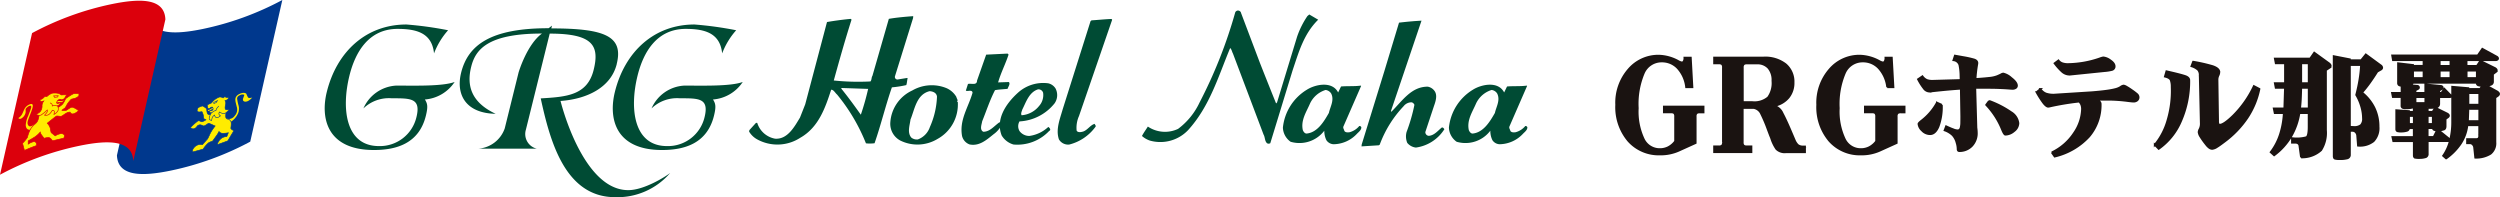 <svg xmlns="http://www.w3.org/2000/svg" xmlns:xlink="http://www.w3.org/1999/xlink" width="286.987" height="22.635" viewBox="0 0 286.987 22.635">
  <defs>
    <clipPath id="clip-path">
      <rect id="長方形_280" data-name="長方形 280" width="286.987" height="22.635" transform="translate(0 0)" fill="none"/>
    </clipPath>
  </defs>
  <g id="グループ_349" data-name="グループ 349" transform="translate(0 0)">
    <g id="グループ_338" data-name="グループ 338" clip-path="url(#clip-path)">
      <path id="パス_978" data-name="パス 978" d="M28.728,16.26A33.851,33.851,0,0,1,19.6,19.584c-3.214.662-6.081.729-6.175-1.758L17.107,1.569c.093,2.486,2.962,2.418,6.171,1.757A33.915,33.915,0,0,0,32.41,0Z" fill="#00388d"/>
      <path id="パス_979" data-name="パス 979" d="M25.918,13.576a.791.791,0,0,0,1-.256,1.066,1.066,0,0,0,.246-1.111c-.107-.512-.339-.994.171-1.338.522-.324.879-.2.943-.1a3.285,3.285,0,0,0,.195.418c.13.129.482.006.482.006s-.371.451-.732.473-.365-.235-.311-.379.138-.4.138-.4a.553.553,0,0,0-.456.01c-.258.117-.366.215-.375.422a5.486,5.486,0,0,0,.149.734,1.43,1.43,0,0,1-.033.942,2.188,2.188,0,0,1-.92,1.037" fill="#ffec00"/>
      <path id="パス_980" data-name="パス 980" d="M24.492,12.394a.5.5,0,0,0-.284.1c-.183.113-.2.125-.257.13a.167.167,0,0,1-.091-.025s-.01.211.184.109c.155-.084.194-.13.273-.16s.213-.062.213-.062c-.019-.047-.021-.047-.038-.092" fill="#ffec00"/>
      <path id="パス_981" data-name="パス 981" d="M24.185,13.187s-.3,0-.382-.168a1.812,1.812,0,0,1-.069-.531s-.386-.328-.519-.322a2.616,2.616,0,0,0-.445.181c-.05.02-.184.319-.127.387s.092.125.226.121.309-.035.309-.035a1.536,1.536,0,0,1,.17.453,1.954,1.954,0,0,0,.049.348l.244.132a1.909,1.909,0,0,1-.456.229c-.1,0-.306-.174-.468-.1a6.342,6.342,0,0,0-.821.729c-.035.078.131.18.274.183a.563.563,0,0,0,.388-.211c.083-.107.122-.154.122-.154a.5.5,0,0,1,.318-.1c.18.022.286.129.406.129s.481-.3.562-.3.728.31.728.31a4.948,4.948,0,0,0-.568.86c-.168.378-.287.6-.287.6-.2.227-.4.448-.606.682a.942.942,0,0,0-.59.049,1.057,1.057,0,0,0-.527.535.953.953,0,0,0-.027.256c.448-.115.842-.223,1.232-.334a3.151,3.151,0,0,1,.619-.721A2.337,2.337,0,0,1,24.4,16.2s.411-.573.533-.741a3.173,3.173,0,0,0,.208-.365.538.538,0,0,0,.442.213,3.248,3.248,0,0,0,.63-.068c-.061.148-.117.291-.18.441a1.106,1.106,0,0,0-.586.172,1.379,1.379,0,0,0-.454.576c-.04.121-.055.18-.055.18.4-.137.787-.277,1.214-.44.236-.406.463-.781.7-1.162,0,0-.37-.17-.352-.3s.1-.655-.016-.8-.191-.211-.292-.225a.282.282,0,0,1-.279-.279,2.195,2.195,0,0,1,.048-.559c-.2-.092-.386-.181-.575-.281-.406.215-.791.416-1.2.625" fill="#ffec00"/>
      <path id="パス_982" data-name="パス 982" d="M24.185,13.187s-.3,0-.382-.168a1.812,1.812,0,0,1-.069-.531s-.386-.328-.519-.322a2.616,2.616,0,0,0-.445.181c-.05.02-.184.319-.127.387s.092.125.226.121.309-.035.309-.035a1.536,1.536,0,0,1,.17.453,1.954,1.954,0,0,0,.049.348l.244.132a1.909,1.909,0,0,1-.456.229c-.1,0-.306-.174-.468-.1a6.342,6.342,0,0,0-.821.729c-.035.078.131.18.274.183a.563.563,0,0,0,.388-.211c.083-.107.122-.154.122-.154a.5.5,0,0,1,.318-.1c.18.022.286.129.406.129s.481-.3.562-.3.728.31.728.31a4.948,4.948,0,0,0-.568.86c-.168.378-.287.6-.287.6-.2.227-.4.448-.606.682a.942.942,0,0,0-.59.049,1.057,1.057,0,0,0-.527.535.953.953,0,0,0-.027.256c.448-.115.842-.223,1.232-.334a3.151,3.151,0,0,1,.619-.721A2.337,2.337,0,0,1,24.4,16.2s.411-.573.533-.741a3.173,3.173,0,0,0,.208-.365.538.538,0,0,0,.442.213,3.248,3.248,0,0,0,.63-.068c-.061.148-.117.291-.18.441a1.106,1.106,0,0,0-.586.172,1.379,1.379,0,0,0-.454.576c-.04.121-.055.18-.055.18.4-.137.787-.277,1.214-.44.236-.406.463-.781.7-1.162,0,0-.37-.17-.352-.3s.1-.655-.016-.8-.191-.211-.292-.225a.282.282,0,0,1-.279-.279,2.195,2.195,0,0,1,.048-.559c-.2-.092-.386-.181-.575-.281C24.976,12.777,24.591,12.978,24.185,13.187Z" fill="none" stroke="#00388d" stroke-width="0.069"/>
      <path id="パス_983" data-name="パス 983" d="M24.278,11.811c.083-.094.162-.182.243-.275a2.224,2.224,0,0,1,.668-.4.665.665,0,0,1,.423.106s.17-.178.258-.117a.31.31,0,0,0,.406-.014.493.493,0,0,1-.195.338.923.923,0,0,1-.254.107.49.49,0,0,1,.073.408c-.057.272-.13.606.086.629a1.51,1.51,0,0,0,.334,0s-.387.438-.619.452a1.182,1.182,0,0,1-.518-.188s-.1.178-.031.293a.36.36,0,0,0,.156.15s-.308.264-.484.2a.382.382,0,0,1-.195-.291.732.732,0,0,0-.264.287,1.885,1.885,0,0,0-.07.324s-.283-.018-.28-.25a1.646,1.646,0,0,1,.225-.58l.089-.133c.053-.117.1-.228.154-.346-.027-.066-.051-.132-.075-.2a.228.228,0,0,0-.16,0,.557.557,0,0,0-.174.147s-.175.031-.216-.027a1.828,1.828,0,0,1-.058-.393c.166-.072.319-.141.478-.211" fill="#ffec00"/>
      <path id="パス_984" data-name="パス 984" d="M24.278,11.811c.083-.094.162-.182.243-.275a2.224,2.224,0,0,1,.668-.4.665.665,0,0,1,.423.106s.17-.178.258-.117a.31.31,0,0,0,.406-.014.493.493,0,0,1-.195.338.923.923,0,0,1-.254.107.49.49,0,0,1,.073.408c-.057.272-.13.606.086.629a1.51,1.51,0,0,0,.334,0s-.387.438-.619.452a1.182,1.182,0,0,1-.518-.188s-.1.178-.031.293a.36.36,0,0,0,.156.15s-.308.264-.484.2a.382.382,0,0,1-.195-.291.732.732,0,0,0-.264.287,1.885,1.885,0,0,0-.07.324s-.283-.018-.28-.25a1.646,1.646,0,0,1,.225-.58l.089-.133c.053-.117.1-.228.154-.346-.027-.066-.051-.132-.075-.2a.228.228,0,0,0-.16,0,.557.557,0,0,0-.174.147s-.175.031-.216-.027a1.828,1.828,0,0,1-.058-.393C23.966,11.95,24.119,11.881,24.278,11.811Z" fill="none" stroke="#00388d" stroke-width="0.069"/>
      <path id="パス_985" data-name="パス 985" d="M24.482,12.5s-.087.168-.172.2a1.5,1.5,0,0,1-.248.032s-.029.15.075.2.14.029.318-.1a.8.8,0,0,1,.334-.146.778.778,0,0,1,.151-.315,1.983,1.983,0,0,0,.168-.2" fill="#ffec00"/>
      <path id="パス_986" data-name="パス 986" d="M24.482,12.5s-.087.168-.172.2a1.5,1.5,0,0,1-.248.032s-.029.15.075.2.14.029.318-.1a.8.8,0,0,1,.334-.146.778.778,0,0,1,.151-.315,1.983,1.983,0,0,0,.168-.2" fill="none" stroke="#00388d" stroke-width="0.069"/>
      <path id="パス_987" data-name="パス 987" d="M24.532,11.762c.011.055.012.068.023.125.094-.039.182-.076.274-.117.044-.074.086-.147.131-.221-.145.07-.282.141-.428.213" fill="#ffec00"/>
      <path id="パス_988" data-name="パス 988" d="M24.532,11.762c.011.055.012.068.023.125.094-.039.182-.076.274-.117.044-.074.086-.147.131-.221C24.815,11.619,24.678,11.69,24.532,11.762Z" fill="none" stroke="#00388d" stroke-width="0.069"/>
      <path id="パス_989" data-name="パス 989" d="M3.681,3.8A33.9,33.9,0,0,1,12.811.475c3.212-.66,6.08-.729,6.174,1.756L15.3,18.49c-.1-2.484-2.961-2.418-6.172-1.757A33.829,33.829,0,0,0,0,20.059Z" fill="#dc000c"/>
      <path id="パス_990" data-name="パス 990" d="M4.3,13.973s-.751.775-1.022.457c-.195-.25-.143-.443.116-1.111s.584-1.4.183-1.385a1.131,1.131,0,0,0-.786.613c-.079.168-.208.485-.288.621a1.209,1.209,0,0,1-.393.381s.13.233.448-.027a.983.983,0,0,0,.391-.674c-.009-.121-.006-.338-.006-.338a1.064,1.064,0,0,1,.389-.338c.2-.068.287-.039.245.19-.037.183-.228.634-.345.949a2.823,2.823,0,0,0-.278,1.078c.032.26.118.566.6.5" fill="#ffec00"/>
      <path id="パス_991" data-name="パス 991" d="M6.5,11.654a.722.722,0,0,1,.353-.059c.209.02.236.02.306,0a.787.787,0,0,0,.143-.081A.352.352,0,0,1,7,11.736a2.055,2.055,0,0,0-.312-.014c-.1.016-.269.057-.269.057l.088-.125" fill="#ffec00"/>
      <path id="パス_992" data-name="パス 992" d="M6.6,12.355a1.924,1.924,0,0,0,.595-.416,3.348,3.348,0,0,0,.337-.613,6.466,6.466,0,0,1,.909-.571A2.911,2.911,0,0,1,9,10.75c.067,0,.11.222-.008.314a1.091,1.091,0,0,1-.385.219c-.189.052-.429.109-.429.109a4.057,4.057,0,0,0-.462.57,4.438,4.438,0,0,1-.237.416c-.134.1-.262.19-.393.289a1.567,1.567,0,0,0,.509,0c.136-.061.511-.366.689-.366A1.841,1.841,0,0,1,9,12.691c0,.068-.279.266-.469.344s-.341.039-.4-.037-.085-.108-.085-.108a.505.505,0,0,0-.375.069c-.25.123-.443.306-.6.373s-.493-.053-.6,0-1.046.814-1.046.814a1.314,1.314,0,0,1,.352.6,2.689,2.689,0,0,0,.1.476l.456.373a1.792,1.792,0,0,1,.685-.261c.229.017.4.1.377.287a1,1,0,0,1-.077.242c-.453.1-.873.2-1.3.305,0,0-.211-.381-.462-.381a2.058,2.058,0,0,0-.495.09s-.265-.346-.341-.453a.761.761,0,0,1-.1-.266,2.827,2.827,0,0,1-.642.576c-.385.244-.741.436-.741.436,0,.127,0,.25,0,.378a1.685,1.685,0,0,1,.655-.291.289.289,0,0,1,.3.3,1.511,1.511,0,0,1-.018.159c-.461.166-.9.339-1.367.554-.074-.283-.146-.547-.224-.818a4.473,4.473,0,0,0,.57-.692,3.6,3.6,0,0,1,.369-.97,2.471,2.471,0,0,1,.417-.487,1.174,1.174,0,0,0,.423-.529,2.461,2.461,0,0,0,.131-.611c.26-.248.512-.487.779-.729.434-.037.863-.058,1.325-.072" fill="#ffec00"/>
      <path id="パス_993" data-name="パス 993" d="M6.6,12.355a1.924,1.924,0,0,0,.595-.416,3.348,3.348,0,0,0,.337-.613,6.466,6.466,0,0,1,.909-.571A2.911,2.911,0,0,1,9,10.75c.067,0,.11.222-.008.314a1.091,1.091,0,0,1-.385.219c-.189.052-.429.109-.429.109a4.057,4.057,0,0,0-.462.57,4.438,4.438,0,0,1-.237.416c-.134.1-.262.19-.393.289a1.567,1.567,0,0,0,.509,0c.136-.061.511-.366.689-.366A1.841,1.841,0,0,1,9,12.691c0,.068-.279.266-.469.344s-.341.039-.4-.037-.085-.108-.085-.108a.505.505,0,0,0-.375.069c-.25.123-.443.306-.6.373s-.493-.053-.6,0-1.046.814-1.046.814a1.314,1.314,0,0,1,.352.6,2.689,2.689,0,0,0,.1.476l.456.373a1.792,1.792,0,0,1,.685-.261c.229.017.4.1.377.287a1,1,0,0,1-.077.242c-.453.1-.873.2-1.3.305,0,0-.211-.381-.462-.381a2.058,2.058,0,0,0-.495.09s-.265-.346-.341-.453a.761.761,0,0,1-.1-.266,2.827,2.827,0,0,1-.642.576c-.385.244-.741.436-.741.436,0,.127,0,.25,0,.378a1.685,1.685,0,0,1,.655-.291.289.289,0,0,1,.3.3,1.511,1.511,0,0,1-.018.159c-.461.166-.9.339-1.367.554-.074-.283-.146-.547-.224-.818a4.473,4.473,0,0,0,.57-.692,3.6,3.6,0,0,1,.369-.97,2.471,2.471,0,0,1,.417-.487,1.174,1.174,0,0,0,.423-.529,2.461,2.461,0,0,0,.131-.611c.26-.248.512-.487.779-.729C5.713,12.39,6.142,12.369,6.6,12.355Z" fill="none" stroke="#dc000c" stroke-width="0.074"/>
      <path id="パス_994" data-name="パス 994" d="M7.039,10.9l-.25-.156a1.792,1.792,0,0,0-.815-.041,1.937,1.937,0,0,0-.6.386.27.27,0,0,0-.295.047c-.323.344-.479.276-.479.276s-.029.252.144.24a1.075,1.075,0,0,0,.279-.061,1.043,1.043,0,0,0-.2.514.935.935,0,0,1-.284.781c-.259.178-.376.241-.376.241a.574.574,0,0,0,.566.072,5.179,5.179,0,0,0,.693-.576.342.342,0,0,1-.062.314,1.611,1.611,0,0,1-.246.279.618.618,0,0,0,.531-.1,1.42,1.42,0,0,0,.36-.461s.222.01.231.156a1.522,1.522,0,0,1-.039.326,1.152,1.152,0,0,0,.472-.459.712.712,0,0,0-.061-.517c-.034-.049-.034-.049-.069-.094-.025-.1-.047-.193-.071-.293.062-.092.12-.18.184-.271a.616.616,0,0,1,.228-.1.244.244,0,0,1,.181.062,1.016,1.016,0,0,0,.324-.148,3.269,3.269,0,0,0,.256-.437c-.209.005-.406.013-.609.023" fill="#ffec00"/>
      <path id="パス_995" data-name="パス 995" d="M7.039,10.9l-.25-.156a1.792,1.792,0,0,0-.815-.041,1.937,1.937,0,0,0-.6.386.27.27,0,0,0-.295.047c-.323.344-.479.276-.479.276s-.029.252.144.24a1.075,1.075,0,0,0,.279-.061,1.043,1.043,0,0,0-.2.514.935.935,0,0,1-.284.781c-.259.178-.376.241-.376.241a.574.574,0,0,0,.566.072,5.179,5.179,0,0,0,.693-.576.342.342,0,0,1-.062.314,1.611,1.611,0,0,1-.246.279.618.618,0,0,0,.531-.1,1.42,1.42,0,0,0,.36-.461s.222.01.231.156a1.522,1.522,0,0,1-.039.326,1.152,1.152,0,0,0,.472-.459.712.712,0,0,0-.061-.517c-.034-.049-.034-.049-.069-.094-.025-.1-.047-.193-.071-.293.062-.092.12-.18.184-.271a.616.616,0,0,1,.228-.1.244.244,0,0,1,.181.062,1.016,1.016,0,0,0,.324-.148,3.269,3.269,0,0,0,.256-.437C7.439,10.88,7.242,10.888,7.039,10.9Z" fill="none" stroke="#dc000c" stroke-width="0.074"/>
      <path id="パス_996" data-name="パス 996" d="M6.475,11.769s.052.135.159.113a3.181,3.181,0,0,0,.331-.113.488.488,0,0,1-.19.27.373.373,0,0,1-.39.082A.814.814,0,0,0,6,12.167s.017-.2-.086-.259a.552.552,0,0,1-.156-.11" fill="#ffec00"/>
      <path id="パス_997" data-name="パス 997" d="M6.475,11.769s.052.135.159.113a3.181,3.181,0,0,0,.331-.113.488.488,0,0,1-.19.27.373.373,0,0,1-.39.082A.814.814,0,0,0,6,12.167s.017-.2-.086-.259a.552.552,0,0,1-.156-.11" fill="none" stroke="#dc000c" stroke-width="0.074"/>
      <path id="パス_998" data-name="パス 998" d="M6.689,10.986c-.027.051-.053.1-.079.148-.118.014-.229.026-.345.038l-.105-.163c.176-.009.348-.017.529-.023" fill="#ffec00"/>
      <path id="パス_999" data-name="パス 999" d="M6.689,10.986c-.027.051-.053.1-.079.148-.118.014-.229.026-.345.038l-.105-.163C6.336,11,6.508,10.992,6.689,10.986Z" fill="none" stroke="#dc000c" stroke-width="0.074"/>
      <path id="パス_1000" data-name="パス 1000" d="M142.453,1.455l2.178,5.762q.93,2.358,1.858,4.658l.108-.109,2.3-7.545a9.97,9.97,0,0,1,1.185-2.375l.217-.184,1.022.6c-1.667,1.638-2.238,3.75-2.936,5.81l-2.562,8.365a.355.355,0,0,1-.381,0c-.275-.269-.209-.687-.393-.992l-3.514-9.3c-.113-.2-.133-.453-.317-.633-1.357,3.231-2.329,6.674-4.833,9.428a4.4,4.4,0,0,1-4.379,1.2,2.6,2.6,0,0,1-.914-.531c.2-.387.463-.734.675-1.08a3.508,3.508,0,0,0,3.472.264,8.012,8.012,0,0,0,2.465-3.028,54.268,54.268,0,0,0,4.1-10.363.385.385,0,0,1,.234-.183.368.368,0,0,1,.421.23" fill="#004b34"/>
      <path id="パス_1001" data-name="パス 1001" d="M159.689,12.7c0,.057-.018.109.035.127,1.264-1.256,2.279-2.879,4.167-2.879a1.214,1.214,0,0,1,.775.479c.377.494.134,1.216-.053,1.742l-.991,2.984a.422.422,0,0,0,.4.44c.618-.049,1.023-.571,1.479-.948.146-.052.236.094.307.186a4.608,4.608,0,0,1-3.27,2.109,1.5,1.5,0,0,1-.991-.537,1.934,1.934,0,0,1-.079-1.252,20.125,20.125,0,0,0,.9-3.113.489.489,0,0,0-.306-.293,1.141,1.141,0,0,0-.931.443,12.865,12.865,0,0,0-2.747,4.422l-.109.069-1.981.126.022-.216L158.9,8.224,160.6,2.6c.855-.1,1.727-.183,2.581-.228Z" fill="#004b34"/>
      <path id="パス_1002" data-name="パス 1002" d="M153.611,10.615l.332-.687c.746-.065,1.561,0,2.27-.1l.037.037L154.225,14.5c-.092.2.07.347.1.527.107.184.379.186.6.153a2.175,2.175,0,0,0,1.112-.715.219.219,0,0,1,.235.146c.015.291-.258.506-.478.721a3.728,3.728,0,0,1-2.718,1.226,1.05,1.05,0,0,1-.812-.462,2.471,2.471,0,0,1-.243-1.09,3.583,3.583,0,0,1-3.862,1.269,2.063,2.063,0,0,1-.889-1.625,5.772,5.772,0,0,1,2.746-4.347c.986-.625,2.914-1.024,3.592.308m-1.432-.285a2.92,2.92,0,0,0-1.794,1.561c-.41.957-1.07,1.894-.828,3.039.07.183.212.4.43.406,1.255-.115,2.011-1.4,2.565-2.371.152-.707.651-1.465.259-2.233a.892.892,0,0,0-.632-.4" fill="#004b34"/>
      <path id="パス_1003" data-name="パス 1003" d="M172.669,10.615,173,9.928c.744-.065,1.56,0,2.269-.1l.034.037L173.283,14.5c-.093.2.068.347.1.527.108.184.382.186.6.153a2.161,2.161,0,0,0,1.113-.715.221.221,0,0,1,.236.146c.013.291-.26.506-.48.721a3.728,3.728,0,0,1-2.717,1.226,1.043,1.043,0,0,1-.812-.462,2.4,2.4,0,0,1-.241-1.09,3.588,3.588,0,0,1-3.864,1.269,2.069,2.069,0,0,1-.89-1.625,5.774,5.774,0,0,1,2.747-4.347c.986-.625,2.915-1.024,3.592.308m-1.433-.285a2.923,2.923,0,0,0-1.794,1.561c-.409.957-1.071,1.894-.829,3.039.071.183.216.4.432.406,1.254-.115,2.012-1.4,2.566-2.371.15-.707.649-1.465.256-2.233a.886.886,0,0,0-.631-.4" fill="#004b34"/>
      <path id="パス_1004" data-name="パス 1004" d="M127.669,2.269l-3.807,11.055a3.289,3.289,0,0,0-.27,1.672c.143.255.544.168.762.1.5-.178.809-.736,1.3-.879.053.127.216.239.069.383a5.335,5.335,0,0,1-2.972,1.992A1.222,1.222,0,0,1,121.56,16c-.39-1.133.114-2.331.415-3.4L125.19,2.427l.11-.09c.765-.047,1.533-.13,2.3-.16Z" fill="#004b34"/>
      <path id="パス_1005" data-name="パス 1005" d="M121.148,10.117a1.64,1.64,0,0,1-.09,1.749,5.519,5.519,0,0,1-4.026,2.072,1.1,1.1,0,0,0,.007,1.111,1.388,1.388,0,0,0,1.123.557,3.977,3.977,0,0,0,2.177-1.035c.164.1.343.351.106.457a5.023,5.023,0,0,1-4.1,1.562,2.331,2.331,0,0,1-1.355-1.033c-.728-1.848.473-3.637,1.832-4.881a4.318,4.318,0,0,1,3.507-1.113,1.326,1.326,0,0,1,.815.554m-2,.145c-1.024.338-1.363,1.48-1.79,2.314-.056.217-.2.454-.079.655a2.828,2.828,0,0,0,2-1.057,1.878,1.878,0,0,0,.47-1.523.545.545,0,0,0-.6-.389" fill="#004b34"/>
      <path id="パス_1006" data-name="パス 1006" d="M115.779,6.266c-.357,1.09-.9,2.123-1.2,3.193l1.239-.043c.18.239-.079.528-.153.782-.457.05-.967.064-1.442.15-.592,1.141-.988,2.375-1.474,3.574-.056.381-.318.944.117,1.2.747.024,1.263-.662,1.85-1.076.164-.015.217.166.271.278a2.919,2.919,0,0,1-.923,1.082c-.825.666-1.652,1.4-2.761,1.175a1.371,1.371,0,0,1-.865-.974c-.328-1.844.724-3.289,1.2-4.942a.208.208,0,0,0-.2-.238c-.2-.037-.383.068-.564-.023l.244-.764c.365-.106,1.035.211,1.041-.391l1.049-2.976,2.462-.121Z" fill="#004b34"/>
      <path id="パス_1007" data-name="パス 1007" d="M109.791,11.133c.016.184.252.385.05.547l.108.017a4.513,4.513,0,0,1-2.336,4.258,4.437,4.437,0,0,1-4.263.178,2.173,2.173,0,0,1-1.144-2.107,4.337,4.337,0,0,1,2.51-3.635,4.466,4.466,0,0,1,3.938-.272,2.445,2.445,0,0,1,1.137,1.014m-3.071-.668c-1.515.369-1.713,2.078-2.2,3.258-.082.672-.4,1.506.1,2.076a1.013,1.013,0,0,0,.744.207,2.29,2.29,0,0,0,1.382-1.424,9.4,9.4,0,0,0,.816-3.49c-.05-.436-.45-.6-.85-.627" fill="#004b34"/>
      <path id="パス_1008" data-name="パス 1008" d="M104.816,2.073l-2.081,6.691a.293.293,0,0,0,.3.363l1.1-.179.057.037c-.07.256-.066.527-.155.783a12.286,12.286,0,0,1-1.653.26c-.737,2.121-1.255,4.314-1.99,6.416a4.259,4.259,0,0,1-.987.011,21.068,21.068,0,0,0-3.314-5.6c-.219-.18-.389-.561-.68-.557-.666,2.051-1.437,4.319-3.535,5.51a4.817,4.817,0,0,1-4.987.174,2.449,2.449,0,0,1-.9-.881l.035-.166.755-.828h.146a2.634,2.634,0,0,0,2.043,1.812c1.441.11,2.241-1.394,2.865-2.423l.6-1.52,2.5-9.447c.909-.157,1.834-.28,2.727-.362l.092.088c-.735,2.305-1.395,4.645-2.04,6.985a27.026,27.026,0,0,0,4.208.109c.161-.185.1-.457.228-.641l1.884-6.544c.908-.157,1.908-.243,2.8-.309Zm-8.2,8.027-.054.057c.794.974,1.536,2,2.258,3.011a29.649,29.649,0,0,0,.838-2.963Z" fill="#004b34"/>
      <path id="パス_1009" data-name="パス 1009" d="M46.654,2.812a41.166,41.166,0,0,1,4.785.66,8.573,8.573,0,0,0-1.614,2.656c-.234-2.275-1.889-2.812-4.18-2.812-3.334,0-4.867,2.689-5.53,5.363-.945,3.819-.44,8.09,3.379,8.09a4.312,4.312,0,0,0,4.31-3.316c.546-2.2-.677-2.17-2.813-2.17a4.224,4.224,0,0,0-3.274,1.164,4.357,4.357,0,0,1,3.774-2.621c2.1,0,5.321.1,6.7-.418a4.512,4.512,0,0,1-3.415,2.013c.283.469.384.764.109,1.875C48.1,16.474,45.5,17.22,42.932,17.22c-5.435,0-6.152-3.7-5.417-6.666,1.148-4.635,4.522-7.742,9.139-7.742" fill="#004b34"/>
      <path id="パス_1010" data-name="パス 1010" d="M70.8,7.35c-.668,2.7-3.422,4.023-6.454,4.24,0,0,2.491,10.256,7.781,10.237,1.835,0,4.317-1.579,4.808-1.973a8,8,0,0,1-6.31,2.781c-5.8,0-7.5-6.527-8.552-11.34,2.943-.177,5.348-.336,6.076-3.275.684-2.762-.055-4.162-5.045-4.162L60.366,14.9a1.725,1.725,0,0,0,1.258,2.168H54.9a3.479,3.479,0,0,0,3.041-2.327l1.582-6.39c.034-.139.983-3.254,2.691-4.5-6.312,0-7.648,1.894-8.127,3.828-.517,2.09-.053,4.043,2.81,5.385-3.418-.061-4.587-2.192-3.962-4.715.8-3.215,3.435-5.11,10.041-5.11l.39-.294-.078.316c6.172,0,8.3.906,7.509,4.082" fill="#004b34"/>
      <path id="パス_1011" data-name="パス 1011" d="M79.725,2.812a41.135,41.135,0,0,1,4.785.66A8.565,8.565,0,0,0,82.9,6.128c-.235-2.275-1.89-2.812-4.181-2.812-3.334,0-4.867,2.689-5.529,5.363-.946,3.819-.441,8.09,3.379,8.09a4.314,4.314,0,0,0,4.31-3.316c.546-2.2-.678-2.17-2.814-2.17a4.221,4.221,0,0,0-3.273,1.164,4.353,4.353,0,0,1,3.773-2.621c2.1,0,5.321.1,6.7-.418a4.512,4.512,0,0,1-3.415,2.013c.282.469.384.764.109,1.875C81.17,16.474,78.572,17.22,76,17.22c-5.433,0-6.15-3.7-5.415-6.666,1.147-4.635,4.52-7.742,9.138-7.742" fill="#004b34"/>
      <path id="パス_1012" data-name="パス 1012" d="M194.274,10.009h-.707a3.866,3.866,0,0,0-.976-2.191,2.457,2.457,0,0,0-1.818-.77,2.225,2.225,0,0,0-2.081,1.342A9.079,9.079,0,0,0,188,12.417a7.406,7.406,0,0,0,.654,3.488,2.033,2.033,0,0,0,1.87,1.221,2.106,2.106,0,0,0,1.005-.234,2.351,2.351,0,0,0,.774-.672V13.394a.587.587,0,0,0-.1-.4.561.561,0,0,0-.392-.1h-.8v-.657h4.541V12.9h-.424a.545.545,0,0,0-.381.1.568.568,0,0,0-.1.4v3.013l-1.959.887a5.087,5.087,0,0,1-2.106.422,4.669,4.669,0,0,1-3.653-1.553,5.979,5.979,0,0,1-1.39-4.136,5.8,5.8,0,0,1,1.423-4.069,4.481,4.481,0,0,1,3.445-1.566,4.892,4.892,0,0,1,2.217.6,1.372,1.372,0,0,0,.443.18.252.252,0,0,0,.221-.144.758.758,0,0,0,.081-.409h.719Z" fill="#1a1311"/>
      <path id="パス_1013" data-name="パス 1013" d="M194.274,10.009h-.707a3.866,3.866,0,0,0-.976-2.191,2.457,2.457,0,0,0-1.818-.77,2.225,2.225,0,0,0-2.081,1.342A9.079,9.079,0,0,0,188,12.417a7.406,7.406,0,0,0,.654,3.488,2.033,2.033,0,0,0,1.87,1.221,2.106,2.106,0,0,0,1.005-.234,2.351,2.351,0,0,0,.774-.672V13.394a.587.587,0,0,0-.1-.4.561.561,0,0,0-.392-.1h-.8v-.657h4.541V12.9h-.424a.545.545,0,0,0-.381.1.568.568,0,0,0-.1.4v3.013l-1.959.887a5.087,5.087,0,0,1-2.106.422,4.669,4.669,0,0,1-3.653-1.553,5.979,5.979,0,0,1-1.39-4.136,5.8,5.8,0,0,1,1.423-4.069,4.481,4.481,0,0,1,3.445-1.566,4.892,4.892,0,0,1,2.217.6,1.372,1.372,0,0,0,.443.18.252.252,0,0,0,.221-.144.758.758,0,0,0,.081-.409h.719Z" fill="none" stroke="#1a1311" stroke-width="0.22"/>
      <path id="パス_1014" data-name="パス 1014" d="M200.057,7.778a.557.557,0,0,1,.106-.4.566.566,0,0,1,.394-.1h1.131a1.682,1.682,0,0,1,1.317.518,2.129,2.129,0,0,1,.469,1.484,2.819,2.819,0,0,1-.5,1.9,2.423,2.423,0,0,1-1.822.549h-1.092Zm7.143,9.043c-.026,0-.058,0-.094,0a.805.805,0,0,1-.093,0,.945.945,0,0,1-.629-.17,1.679,1.679,0,0,1-.372-.568l-.45-1.055c-.365-.856-.678-1.529-.942-2.024a1.486,1.486,0,0,0-.96-.853,2.835,2.835,0,0,0,1.644-.941,2.65,2.65,0,0,0,.579-1.743,2.605,2.605,0,0,0-.9-2.086,3.819,3.819,0,0,0-2.554-.767h-5.652v.656h.514a.566.566,0,0,1,.4.1.563.563,0,0,1,.1.4v8.549a.553.553,0,0,1-.1.39.566.566,0,0,1-.4.1h-.514v.654h4.272v-.654h-.5a.566.566,0,0,1-.394-.1.547.547,0,0,1-.106-.39V12.384H201.3a1.153,1.153,0,0,1,.886.7,16.742,16.742,0,0,1,.752,1.779l.27.713c.03.07.057.136.084.2s.049.135.07.2a4.549,4.549,0,0,0,.559,1.125,1.344,1.344,0,0,0,1.117.365H207.2Z" fill="#1a1311"/>
      <path id="パス_1015" data-name="パス 1015" d="M200.057,7.778a.557.557,0,0,1,.106-.4.566.566,0,0,1,.394-.1h1.131a1.682,1.682,0,0,1,1.317.518,2.129,2.129,0,0,1,.469,1.484,2.819,2.819,0,0,1-.5,1.9,2.423,2.423,0,0,1-1.822.549h-1.092Zm7.143,9.043c-.026,0-.058,0-.094,0a.805.805,0,0,1-.093,0,.945.945,0,0,1-.629-.17,1.679,1.679,0,0,1-.372-.568l-.45-1.055c-.365-.856-.678-1.529-.942-2.024a1.486,1.486,0,0,0-.96-.853,2.835,2.835,0,0,0,1.644-.941,2.65,2.65,0,0,0,.579-1.743,2.605,2.605,0,0,0-.9-2.086,3.819,3.819,0,0,0-2.554-.767h-5.652v.656h.514a.566.566,0,0,1,.4.1.563.563,0,0,1,.1.4v8.549a.553.553,0,0,1-.1.39.566.566,0,0,1-.4.1h-.514v.654h4.272v-.654h-.5a.566.566,0,0,1-.394-.1.547.547,0,0,1-.106-.39V12.384H201.3a1.153,1.153,0,0,1,.886.7,16.742,16.742,0,0,1,.752,1.779l.27.713c.03.07.057.136.084.2s.049.135.07.2a4.549,4.549,0,0,0,.559,1.125,1.344,1.344,0,0,0,1.117.365H207.2Z" fill="none" stroke="#1a1311" stroke-width="0.22"/>
      <path id="パス_1016" data-name="パス 1016" d="M217.352,10.009h-.707a3.88,3.88,0,0,0-.977-2.191,2.455,2.455,0,0,0-1.817-.77A2.224,2.224,0,0,0,211.77,8.39a9.077,9.077,0,0,0-.694,4.027,7.4,7.4,0,0,0,.655,3.488,2.031,2.031,0,0,0,1.869,1.221,2.11,2.11,0,0,0,1.006-.234,2.361,2.361,0,0,0,.774-.672V13.394a.587.587,0,0,0-.1-.4.563.563,0,0,0-.392-.1h-.8v-.657h4.541V12.9h-.424a.543.543,0,0,0-.381.1.563.563,0,0,0-.1.4v3.013l-1.96.887a5.086,5.086,0,0,1-2.107.422,4.669,4.669,0,0,1-3.651-1.553,5.975,5.975,0,0,1-1.39-4.136,5.807,5.807,0,0,1,1.422-4.069,4.485,4.485,0,0,1,3.446-1.566,4.888,4.888,0,0,1,2.216.6,1.389,1.389,0,0,0,.443.18.251.251,0,0,0,.222-.144.768.768,0,0,0,.081-.409h.718Z" fill="#1a1311"/>
      <path id="パス_1017" data-name="パス 1017" d="M217.352,10.009h-.707a3.88,3.88,0,0,0-.977-2.191,2.455,2.455,0,0,0-1.817-.77A2.224,2.224,0,0,0,211.77,8.39a9.077,9.077,0,0,0-.694,4.027,7.4,7.4,0,0,0,.655,3.488,2.031,2.031,0,0,0,1.869,1.221,2.11,2.11,0,0,0,1.006-.234,2.361,2.361,0,0,0,.774-.672V13.394a.587.587,0,0,0-.1-.4.563.563,0,0,0-.392-.1h-.8v-.657h4.541V12.9h-.424a.543.543,0,0,0-.381.1.563.563,0,0,0-.1.4v3.013l-1.96.887a5.086,5.086,0,0,1-2.107.422,4.669,4.669,0,0,1-3.651-1.553,5.975,5.975,0,0,1-1.39-4.136,5.807,5.807,0,0,1,1.422-4.069,4.485,4.485,0,0,1,3.446-1.566,4.888,4.888,0,0,1,2.216.6,1.389,1.389,0,0,0,.443.18.251.251,0,0,0,.222-.144.768.768,0,0,0,.081-.409h.718Z" fill="none" stroke="#1a1311" stroke-width="0.22"/>
      <path id="パス_1018" data-name="パス 1018" d="M220.183,9.1l.5-.339a1.252,1.252,0,0,0,.517.431,1.846,1.846,0,0,0,.626.094l3.251-.094-.013-.463a6.506,6.506,0,0,0-.131-1.289.8.8,0,0,0-.685-.535l.167-.515.964.173a11.914,11.914,0,0,1,1.215.268c.261.078.391.217.391.414a2.229,2.229,0,0,1-.033.23,15.177,15.177,0,0,0-.179,1.6l.488-.031q.56-.039,1.117-.1a3.31,3.31,0,0,0,.9-.2c.206-.088.359-.156.457-.211a.546.546,0,0,1,.232-.08,2.039,2.039,0,0,1,.908.5c.436.334.652.627.652.883a.307.307,0,0,1-.137.256.653.653,0,0,1-.377.1l-.21-.013q-1.254-.1-2.6-.1h-1.458l.128,4.586c.013.094.024.189.032.283s.014.18.014.256a2.087,2.087,0,0,1-.579,1.564,1.952,1.952,0,0,1-1.425.569c-.125,0-.185-.084-.181-.254a2.525,2.525,0,0,0-.122-.7,2.026,2.026,0,0,0-.456-.869,2.49,2.49,0,0,0-.924-.557l.172-.455c.344.162.607.275.791.34a1.562,1.562,0,0,0,.507.129.359.359,0,0,0,.264-.09.556.556,0,0,0,.128-.289,2.479,2.479,0,0,0,.052-.5q.006-.307.006-.733l-.051-3.185q-1.317.086-2.916.258c-.411.047-.659.07-.739.07a.824.824,0,0,1-.6-.354,6.441,6.441,0,0,1-.667-1.041m2.171,2.686.551.25a6.387,6.387,0,0,1-.384,2.5c-.244.57-.564.856-.956.856a1.252,1.252,0,0,1-.926-.418,1.163,1.163,0,0,1-.4-.752c0-.063.119-.19.358-.377a6.649,6.649,0,0,0,1.761-2.057m5.653.25.333-.449a10.981,10.981,0,0,1,2.512,1.291,1.71,1.71,0,0,1,.842,1.26,1.161,1.161,0,0,1-.5.914,1.569,1.569,0,0,1-.986.4q-.143,0-.379-.578a9.012,9.012,0,0,0-1.823-2.84" fill="#1a1311"/>
      <path id="パス_1019" data-name="パス 1019" d="M220.183,9.1l.5-.339a1.252,1.252,0,0,0,.517.431,1.846,1.846,0,0,0,.626.094l3.251-.094-.013-.463a6.506,6.506,0,0,0-.131-1.289.8.8,0,0,0-.685-.535l.167-.515.964.173a11.914,11.914,0,0,1,1.215.268c.261.078.391.217.391.414a2.229,2.229,0,0,1-.033.23,15.177,15.177,0,0,0-.179,1.6l.488-.031q.56-.039,1.117-.1a3.31,3.31,0,0,0,.9-.2c.206-.088.359-.156.457-.211a.546.546,0,0,1,.232-.08,2.039,2.039,0,0,1,.908.5c.436.334.652.627.652.883a.307.307,0,0,1-.137.256.653.653,0,0,1-.377.1l-.21-.013q-1.254-.1-2.6-.1h-1.458l.128,4.586c.013.094.024.189.032.283s.014.18.014.256a2.087,2.087,0,0,1-.579,1.564,1.952,1.952,0,0,1-1.425.569c-.125,0-.185-.084-.181-.254a2.525,2.525,0,0,0-.122-.7,2.026,2.026,0,0,0-.456-.869,2.49,2.49,0,0,0-.924-.557l.172-.455c.344.162.607.275.791.34a1.562,1.562,0,0,0,.507.129.359.359,0,0,0,.264-.09.556.556,0,0,0,.128-.289,2.479,2.479,0,0,0,.052-.5q.006-.307.006-.733l-.051-3.185q-1.317.086-2.916.258c-.411.047-.659.07-.739.07a.824.824,0,0,1-.6-.354A6.441,6.441,0,0,1,220.183,9.1Zm2.171,2.686.551.25a6.387,6.387,0,0,1-.384,2.5c-.244.57-.564.856-.956.856a1.252,1.252,0,0,1-.926-.418,1.163,1.163,0,0,1-.4-.752c0-.063.119-.19.358-.377A6.649,6.649,0,0,0,222.354,11.788Zm5.653.25.333-.449a10.981,10.981,0,0,1,2.512,1.291,1.71,1.71,0,0,1,.842,1.26,1.161,1.161,0,0,1-.5.914,1.569,1.569,0,0,1-.986.4q-.143,0-.379-.578A9.012,9.012,0,0,0,228.007,12.038Z" fill="none" stroke="#1a1311" stroke-width="0.22"/>
      <path id="パス_1020" data-name="パス 1020" d="M241.559,8.155,237.6,8.56a1.287,1.287,0,0,1-.87-.325,6.531,6.531,0,0,1-.87-.966l.437-.327a.969.969,0,0,0,.435.321,1.868,1.868,0,0,0,.657.1,11.509,11.509,0,0,0,3.655-.648,2.26,2.26,0,0,1,.4-.117,1.574,1.574,0,0,1,.807.336c.327.222.49.449.49.679a.4.4,0,0,1-.275.4,5.05,5.05,0,0,1-.906.14m-7.772,2.43.443-.365a1.38,1.38,0,0,0,.642.527,2.717,2.717,0,0,0,.9.127l4.357-.277q.987-.077,1.688-.174a8.87,8.87,0,0,0,1.061-.2,1.986,1.986,0,0,0,.57-.246.706.706,0,0,1,.334-.147.9.9,0,0,1,.316.127,7.1,7.1,0,0,1,.623.4,6.509,6.509,0,0,1,.57.429.5.5,0,0,1,.2.387.445.445,0,0,1-.153.344.615.615,0,0,1-.424.138c-.106,0-.329-.023-.668-.066a18.231,18.231,0,0,0-2.184-.154h-1.342a1.55,1.55,0,0,1,.318.246.392.392,0,0,1,.1.275,5.554,5.554,0,0,1-1.332,3.727,7.76,7.76,0,0,1-3.941,2.285l-.328-.469a6.27,6.27,0,0,0,2.557-2.232,5.086,5.086,0,0,0,.918-2.744,1.355,1.355,0,0,0-.078-.483,1.064,1.064,0,0,0-.256-.385,30.343,30.343,0,0,0-3.288.539,2.253,2.253,0,0,1-.258.051c-.146,0-.329-.138-.551-.416a10.6,10.6,0,0,1-.791-1.24" fill="#1a1311"/>
      <path id="パス_1021" data-name="パス 1021" d="M241.559,8.155,237.6,8.56a1.287,1.287,0,0,1-.87-.325,6.531,6.531,0,0,1-.87-.966l.437-.327a.969.969,0,0,0,.435.321,1.868,1.868,0,0,0,.657.1,11.509,11.509,0,0,0,3.655-.648,2.26,2.26,0,0,1,.4-.117,1.574,1.574,0,0,1,.807.336c.327.222.49.449.49.679a.4.4,0,0,1-.275.4A5.05,5.05,0,0,1,241.559,8.155Zm-7.772,2.43.443-.365a1.38,1.38,0,0,0,.642.527,2.717,2.717,0,0,0,.9.127l4.357-.277q.987-.077,1.688-.174a8.87,8.87,0,0,0,1.061-.2,1.986,1.986,0,0,0,.57-.246.706.706,0,0,1,.334-.147.9.9,0,0,1,.316.127,7.1,7.1,0,0,1,.623.4,6.509,6.509,0,0,1,.57.429.5.5,0,0,1,.2.387.445.445,0,0,1-.153.344.615.615,0,0,1-.424.138c-.106,0-.329-.023-.668-.066a18.231,18.231,0,0,0-2.184-.154h-1.342a1.55,1.55,0,0,1,.318.246.392.392,0,0,1,.1.275,5.554,5.554,0,0,1-1.332,3.727,7.76,7.76,0,0,1-3.941,2.285l-.328-.469a6.27,6.27,0,0,0,2.557-2.232,5.086,5.086,0,0,0,.918-2.744,1.355,1.355,0,0,0-.078-.483,1.064,1.064,0,0,0-.256-.385,30.343,30.343,0,0,0-3.288.539,2.253,2.253,0,0,1-.258.051c-.146,0-.329-.138-.551-.416A10.6,10.6,0,0,1,233.787,10.585Z" fill="none" stroke="#1a1311" stroke-width="0.22"/>
      <path id="パス_1022" data-name="パス 1022" d="M248.524,8.786l.173-.6.6.14c.681.16,1.187.293,1.517.4s.495.271.495.474a11.341,11.341,0,0,1-.939,4.688,7.414,7.414,0,0,1-2.562,3.195l-.449-.463a7.718,7.718,0,0,0,1.471-2.834,11.748,11.748,0,0,0,.475-3.82,2.233,2.233,0,0,0-.115-.783q-.111-.264-.662-.4m6.024.379.07,4.754a.749.749,0,0,0,.047.307.16.16,0,0,0,.159.1q.45,0,1.523-1.041a11.868,11.868,0,0,0,2.389-3.4l.629.328a9.411,9.411,0,0,1-1.37,3.3,11.217,11.217,0,0,1-2.631,2.742c-.378.287-.669.494-.874.617a1.191,1.191,0,0,1-.546.213.6.6,0,0,1-.328-.119,1.744,1.744,0,0,1-.365-.369,8.849,8.849,0,0,1-.642-.895,1.229,1.229,0,0,1-.212-.539.9.9,0,0,1,.128-.373,1.391,1.391,0,0,0,.122-.666l-.122-5.486a.931.931,0,0,0-.187-.617,2,2,0,0,0-.77-.424l.193-.508a19.8,19.8,0,0,1,2.254.514c.5.176.745.4.745.67a.906.906,0,0,1-.107.4,1.156,1.156,0,0,0-.1.5" fill="#1a1311"/>
      <path id="パス_1023" data-name="パス 1023" d="M248.524,8.786l.173-.6.6.14c.681.16,1.187.293,1.517.4s.495.271.495.474a11.341,11.341,0,0,1-.939,4.688,7.414,7.414,0,0,1-2.562,3.195l-.449-.463a7.718,7.718,0,0,0,1.471-2.834,11.748,11.748,0,0,0,.475-3.82,2.233,2.233,0,0,0-.115-.783Q249.075,8.921,248.524,8.786Zm6.024.379.07,4.754a.749.749,0,0,0,.047.307.16.16,0,0,0,.159.1q.45,0,1.523-1.041a11.868,11.868,0,0,0,2.389-3.4l.629.328a9.411,9.411,0,0,1-1.37,3.3,11.217,11.217,0,0,1-2.631,2.742c-.378.287-.669.494-.874.617a1.191,1.191,0,0,1-.546.213.6.6,0,0,1-.328-.119,1.744,1.744,0,0,1-.365-.369,8.849,8.849,0,0,1-.642-.895,1.229,1.229,0,0,1-.212-.539.9.9,0,0,1,.128-.373,1.391,1.391,0,0,0,.122-.666l-.122-5.486a.931.931,0,0,0-.187-.617,2,2,0,0,0-.77-.424l.193-.508a19.8,19.8,0,0,1,2.254.514c.5.176.745.4.745.67a.906.906,0,0,1-.107.4A1.156,1.156,0,0,0,254.548,9.165Z" fill="none" stroke="#1a1311" stroke-width="0.22"/>
      <path id="パス_1024" data-name="パス 1024" d="M264.025,12.454c.039-.3.07-.643.09-1.041s.036-.844.046-1.336h.873v2.377Zm1.17-5.725h-4.047l.1.528h1.065V9.55h-1.168l.1.527h1.065l-.076,2.377h-1.213l.108.525h1.047a9.656,9.656,0,0,1-.453,2.485,6.821,6.821,0,0,1-1.055,2.006l.39.353a7.28,7.28,0,0,0,1.93-2.119,7.671,7.671,0,0,0,.968-2.725h1.072v1.594c0,.678-.085,1.071-.253,1.182a4.127,4.127,0,0,1-1.661.109v.514h.4a.5.5,0,0,1,.322.1.428.428,0,0,1,.14.307l.174,1.277a3.24,3.24,0,0,0,2.3-.826,3.708,3.708,0,0,0,.55-2.3V8.048l.32-.213a.651.651,0,0,0,.168-.135.226.226,0,0,0,.058-.14.3.3,0,0,0-.055-.149.591.591,0,0,0-.157-.154l-1.67-1.207Zm-1.034.528h.873V9.55h-.873ZM267.906,17.9c0,.172.044.274.134.307a1.76,1.76,0,0,0,.514.049,3.073,3.073,0,0,0,.925-.092.394.394,0,0,0,.27-.4V15.011h.289a.536.536,0,0,1,.386.156.668.668,0,0,1,.18.447l.088,1.1a2.494,2.494,0,0,0,1.771-.506,2.161,2.161,0,0,0,.575-1.664,4.911,4.911,0,0,0-.472-2.162,5.176,5.176,0,0,0-1.423-1.756,13.238,13.238,0,0,0,.87-1.09c.289-.4.584-.84.883-1.318l.4-.227a.3.3,0,0,0,.119-.1.2.2,0,0,0,.041-.115.307.307,0,0,0-.041-.139.369.369,0,0,0-.131-.136l-1.7-1.246-.539.668h-1.3V6.813l-1.843-.359Zm3.135-10.443a15.431,15.431,0,0,1-.177,1.658c-.093.574-.219,1.166-.377,1.78a5.88,5.88,0,0,1,.585,1.371,4.853,4.853,0,0,1,.194,1.306,1.047,1.047,0,0,1-.242.793,1.228,1.228,0,0,1-.837.221l-.438-.024V7.456Z" fill="#1a1311"/>
      <path id="パス_1025" data-name="パス 1025" d="M264.025,12.454c.039-.3.07-.643.09-1.041s.036-.844.046-1.336h.873v2.377Zm1.17-5.725h-4.047l.1.528h1.065V9.55h-1.168l.1.527h1.065l-.076,2.377h-1.213l.108.525h1.047a9.656,9.656,0,0,1-.453,2.485,6.821,6.821,0,0,1-1.055,2.006l.39.353a7.28,7.28,0,0,0,1.93-2.119,7.671,7.671,0,0,0,.968-2.725h1.072v1.594c0,.678-.085,1.071-.253,1.182a4.127,4.127,0,0,1-1.661.109v.514h.4a.5.5,0,0,1,.322.1.428.428,0,0,1,.14.307l.174,1.277a3.24,3.24,0,0,0,2.3-.826,3.708,3.708,0,0,0,.55-2.3V8.048l.32-.213a.651.651,0,0,0,.168-.135.226.226,0,0,0,.058-.14.3.3,0,0,0-.055-.149.591.591,0,0,0-.157-.154l-1.67-1.207Zm-1.034.528h.873V9.55h-.873ZM267.906,17.9c0,.172.044.274.134.307a1.76,1.76,0,0,0,.514.049,3.073,3.073,0,0,0,.925-.092.394.394,0,0,0,.27-.4V15.011h.289a.536.536,0,0,1,.386.156.668.668,0,0,1,.18.447l.088,1.1a2.494,2.494,0,0,0,1.771-.506,2.161,2.161,0,0,0,.575-1.664,4.911,4.911,0,0,0-.472-2.162,5.176,5.176,0,0,0-1.423-1.756,13.238,13.238,0,0,0,.87-1.09c.289-.4.584-.84.883-1.318l.4-.227a.3.3,0,0,0,.119-.1.2.2,0,0,0,.041-.115.307.307,0,0,0-.041-.139.369.369,0,0,0-.131-.136l-1.7-1.246-.539.668h-1.3V6.813l-1.843-.359Zm3.135-10.443a15.431,15.431,0,0,1-.177,1.658c-.093.574-.219,1.166-.377,1.78a5.88,5.88,0,0,1,.585,1.371,4.853,4.853,0,0,1,.194,1.306,1.047,1.047,0,0,1-.242.793,1.228,1.228,0,0,1-.837.221l-.438-.024V7.456Z" fill="none" stroke="#1a1311" stroke-width="0.22"/>
      <path id="パス_1026" data-name="パス 1026" d="M281.307,7.571H280.06V6.9h1.247Zm-6.693-1.2.09.527h3.513v.668H277v-.1l-1.709-.2V9.505a.307.307,0,0,0,.086.25.586.586,0,0,0,.318.084v.834H274.6l.09.463h1v.988a.247.247,0,0,0,.112.244.958.958,0,0,0,.4.059,3.718,3.718,0,0,0,.456-.026,2.074,2.074,0,0,0,.436-.1v.547h-.564v-.09l-1.446-.1v2.158c0,.133.047.213.141.241a1.78,1.78,0,0,0,.489.037,2.206,2.206,0,0,0,.608-.094.307.307,0,0,0,.208-.293h.564v1.029H274.64l.1.461H277.1v1.645c0,.144.052.232.152.258a2.375,2.375,0,0,0,.53.031,2.228,2.228,0,0,0,.7-.106.369.369,0,0,0,.2-.382V16.19h2.313a.222.222,0,0,0,.137-.035.1.1,0,0,0,.049-.086.225.225,0,0,0-.042-.109.447.447,0,0,0-.131-.135l-1.066-.861a2.024,2.024,0,0,0,.63-.118c.107-.054.16-.175.16-.365v-.828l.276-.2a.233.233,0,0,0,.081-.084.2.2,0,0,0,.029-.088.205.205,0,0,0-.048-.121.535.535,0,0,0-.126-.106l-1.381-.679-.314.469h-.567v-.469a3.968,3.968,0,0,0,1.009-.059A.4.4,0,0,0,280,11.9v-.763h1.247a.124.124,0,0,0,.077-.02.065.065,0,0,0,.025-.057.281.281,0,0,0-.018-.08.289.289,0,0,0-.072-.107L280.6,10.2l-.328.469H280v-.284l.29-.171a.257.257,0,0,0,.086-.075.148.148,0,0,0,.03-.08.17.17,0,0,0-.056-.121.224.224,0,0,0-.157-.066L278.417,9.7v.969h-1.143v-.309l.3-.16a.187.187,0,0,0,.08-.074.176.176,0,0,0,.023-.086.183.183,0,0,0-.054-.119.2.2,0,0,0-.158-.061l-.854-.078a.557.557,0,0,0,.234-.1.5.5,0,0,0,.139-.187h7.349a.246.246,0,0,0,.134.281,1.368,1.368,0,0,0,.5.061l-.262.379h-1.357v-.092l-1.844-.158v3.988a8.509,8.509,0,0,1-.266,2.224,5.27,5.27,0,0,1-.774,1.706l.341.3a6.613,6.613,0,0,0,1.693-1.73,4.844,4.844,0,0,0,.741-2.084h1.368v1.187a.508.508,0,0,1-.08.332.448.448,0,0,1-.324.086h-.99v.461h.347a.434.434,0,0,1,.3.145.552.552,0,0,1,.167.357l.123,1.156a3.124,3.124,0,0,0,1.747-.447,1.531,1.531,0,0,0,.553-1.32V11.192l.25-.172a.435.435,0,0,0,.131-.123.211.211,0,0,0,.043-.115.252.252,0,0,0-.072-.154.724.724,0,0,0-.218-.16l-1.163-.643a1.53,1.53,0,0,0,.585-.133.366.366,0,0,0,.167-.355V8.509l.263-.2a.658.658,0,0,0,.125-.121.208.208,0,0,0,.05-.117.249.249,0,0,0-.071-.146.578.578,0,0,0-.206-.143l-1.607-.791-.385.58h-1.2V6.9h3.328a.342.342,0,0,0,.215-.058.167.167,0,0,0,.073-.127.2.2,0,0,0-.038-.108.286.286,0,0,0-.114-.1l-1.646-.9-.527.764Zm9.72,2.595H283.15V8.1h1.184Zm-3.027,0H280.06V8.1h1.247Zm-3.09,0H277V8.1h1.22ZM277.1,14.237h-.564v-.93h.564Zm2.185.463a.243.243,0,0,0,.128.2.888.888,0,0,0,.346.061l-.384.765h-.7V14.7Zm-.605-1.393h.6v.93h-.6Zm-1.4-2.171h1.143v.7h-1.143Zm7.334.892h-1.259V10.68h1.259Zm0,.463v1.42H283.3l.051-1.42Z" fill="#1a1311"/>
      <path id="パス_1027" data-name="パス 1027" d="M281.307,7.571H280.06V6.9h1.247Zm-6.693-1.2.09.527h3.513v.668H277v-.1l-1.709-.2V9.505a.307.307,0,0,0,.086.25.586.586,0,0,0,.318.084v.834H274.6l.09.463h1v.988a.247.247,0,0,0,.112.244.958.958,0,0,0,.4.059,3.718,3.718,0,0,0,.456-.026,2.074,2.074,0,0,0,.436-.1v.547h-.564v-.09l-1.446-.1v2.158c0,.133.047.213.141.241a1.78,1.78,0,0,0,.489.037,2.206,2.206,0,0,0,.608-.094.307.307,0,0,0,.208-.293h.564v1.029H274.64l.1.461H277.1v1.645c0,.144.052.232.152.258a2.375,2.375,0,0,0,.53.031,2.228,2.228,0,0,0,.7-.106.369.369,0,0,0,.2-.382V16.19h2.313a.222.222,0,0,0,.137-.035.1.1,0,0,0,.049-.086.225.225,0,0,0-.042-.109.447.447,0,0,0-.131-.135l-1.066-.861a2.024,2.024,0,0,0,.63-.118c.107-.054.16-.175.16-.365v-.828l.276-.2a.233.233,0,0,0,.081-.084.2.2,0,0,0,.029-.088.205.205,0,0,0-.048-.121.535.535,0,0,0-.126-.106l-1.381-.679-.314.469h-.567v-.469a3.968,3.968,0,0,0,1.009-.059A.4.4,0,0,0,280,11.9v-.763h1.247a.124.124,0,0,0,.077-.02.065.065,0,0,0,.025-.057.281.281,0,0,0-.018-.08.289.289,0,0,0-.072-.107L280.6,10.2l-.328.469H280v-.284l.29-.171a.257.257,0,0,0,.086-.075.148.148,0,0,0,.03-.08.17.17,0,0,0-.056-.121.224.224,0,0,0-.157-.066L278.417,9.7v.969h-1.143v-.309l.3-.16a.187.187,0,0,0,.08-.074.176.176,0,0,0,.023-.086.183.183,0,0,0-.054-.119.2.2,0,0,0-.158-.061l-.854-.078a.557.557,0,0,0,.234-.1.5.5,0,0,0,.139-.187h7.349a.246.246,0,0,0,.134.281,1.368,1.368,0,0,0,.5.061l-.262.379h-1.357v-.092l-1.844-.158v3.988a8.509,8.509,0,0,1-.266,2.224,5.27,5.27,0,0,1-.774,1.706l.341.3a6.613,6.613,0,0,0,1.693-1.73,4.844,4.844,0,0,0,.741-2.084h1.368v1.187a.508.508,0,0,1-.08.332.448.448,0,0,1-.324.086h-.99v.461h.347a.434.434,0,0,1,.3.145.552.552,0,0,1,.167.357l.123,1.156a3.124,3.124,0,0,0,1.747-.447,1.531,1.531,0,0,0,.553-1.32V11.192l.25-.172a.435.435,0,0,0,.131-.123.211.211,0,0,0,.043-.115.252.252,0,0,0-.072-.154.724.724,0,0,0-.218-.16l-1.163-.643a1.53,1.53,0,0,0,.585-.133.366.366,0,0,0,.167-.355V8.509l.263-.2a.658.658,0,0,0,.125-.121.208.208,0,0,0,.05-.117.249.249,0,0,0-.071-.146.578.578,0,0,0-.206-.143l-1.607-.791-.385.58h-1.2V6.9h3.328a.342.342,0,0,0,.215-.058.167.167,0,0,0,.073-.127.2.2,0,0,0-.038-.108.286.286,0,0,0-.114-.1l-1.646-.9-.527.764Zm9.72,2.595H283.15V8.1h1.184Zm-3.027,0H280.06V8.1h1.247Zm-3.09,0H277V8.1h1.22ZM277.1,14.237h-.564v-.93h.564Zm2.185.463a.243.243,0,0,0,.128.2.888.888,0,0,0,.346.061l-.384.765h-.7V14.7Zm-.605-1.393h.6v.93h-.6Zm-1.4-2.171h1.143v.7h-1.143Zm7.334.892h-1.259V10.68h1.259Zm0,.463v1.42H283.3l.051-1.42Z" fill="none" stroke="#1a1311" stroke-width="0.22"/>
    </g>
  </g>
</svg>
